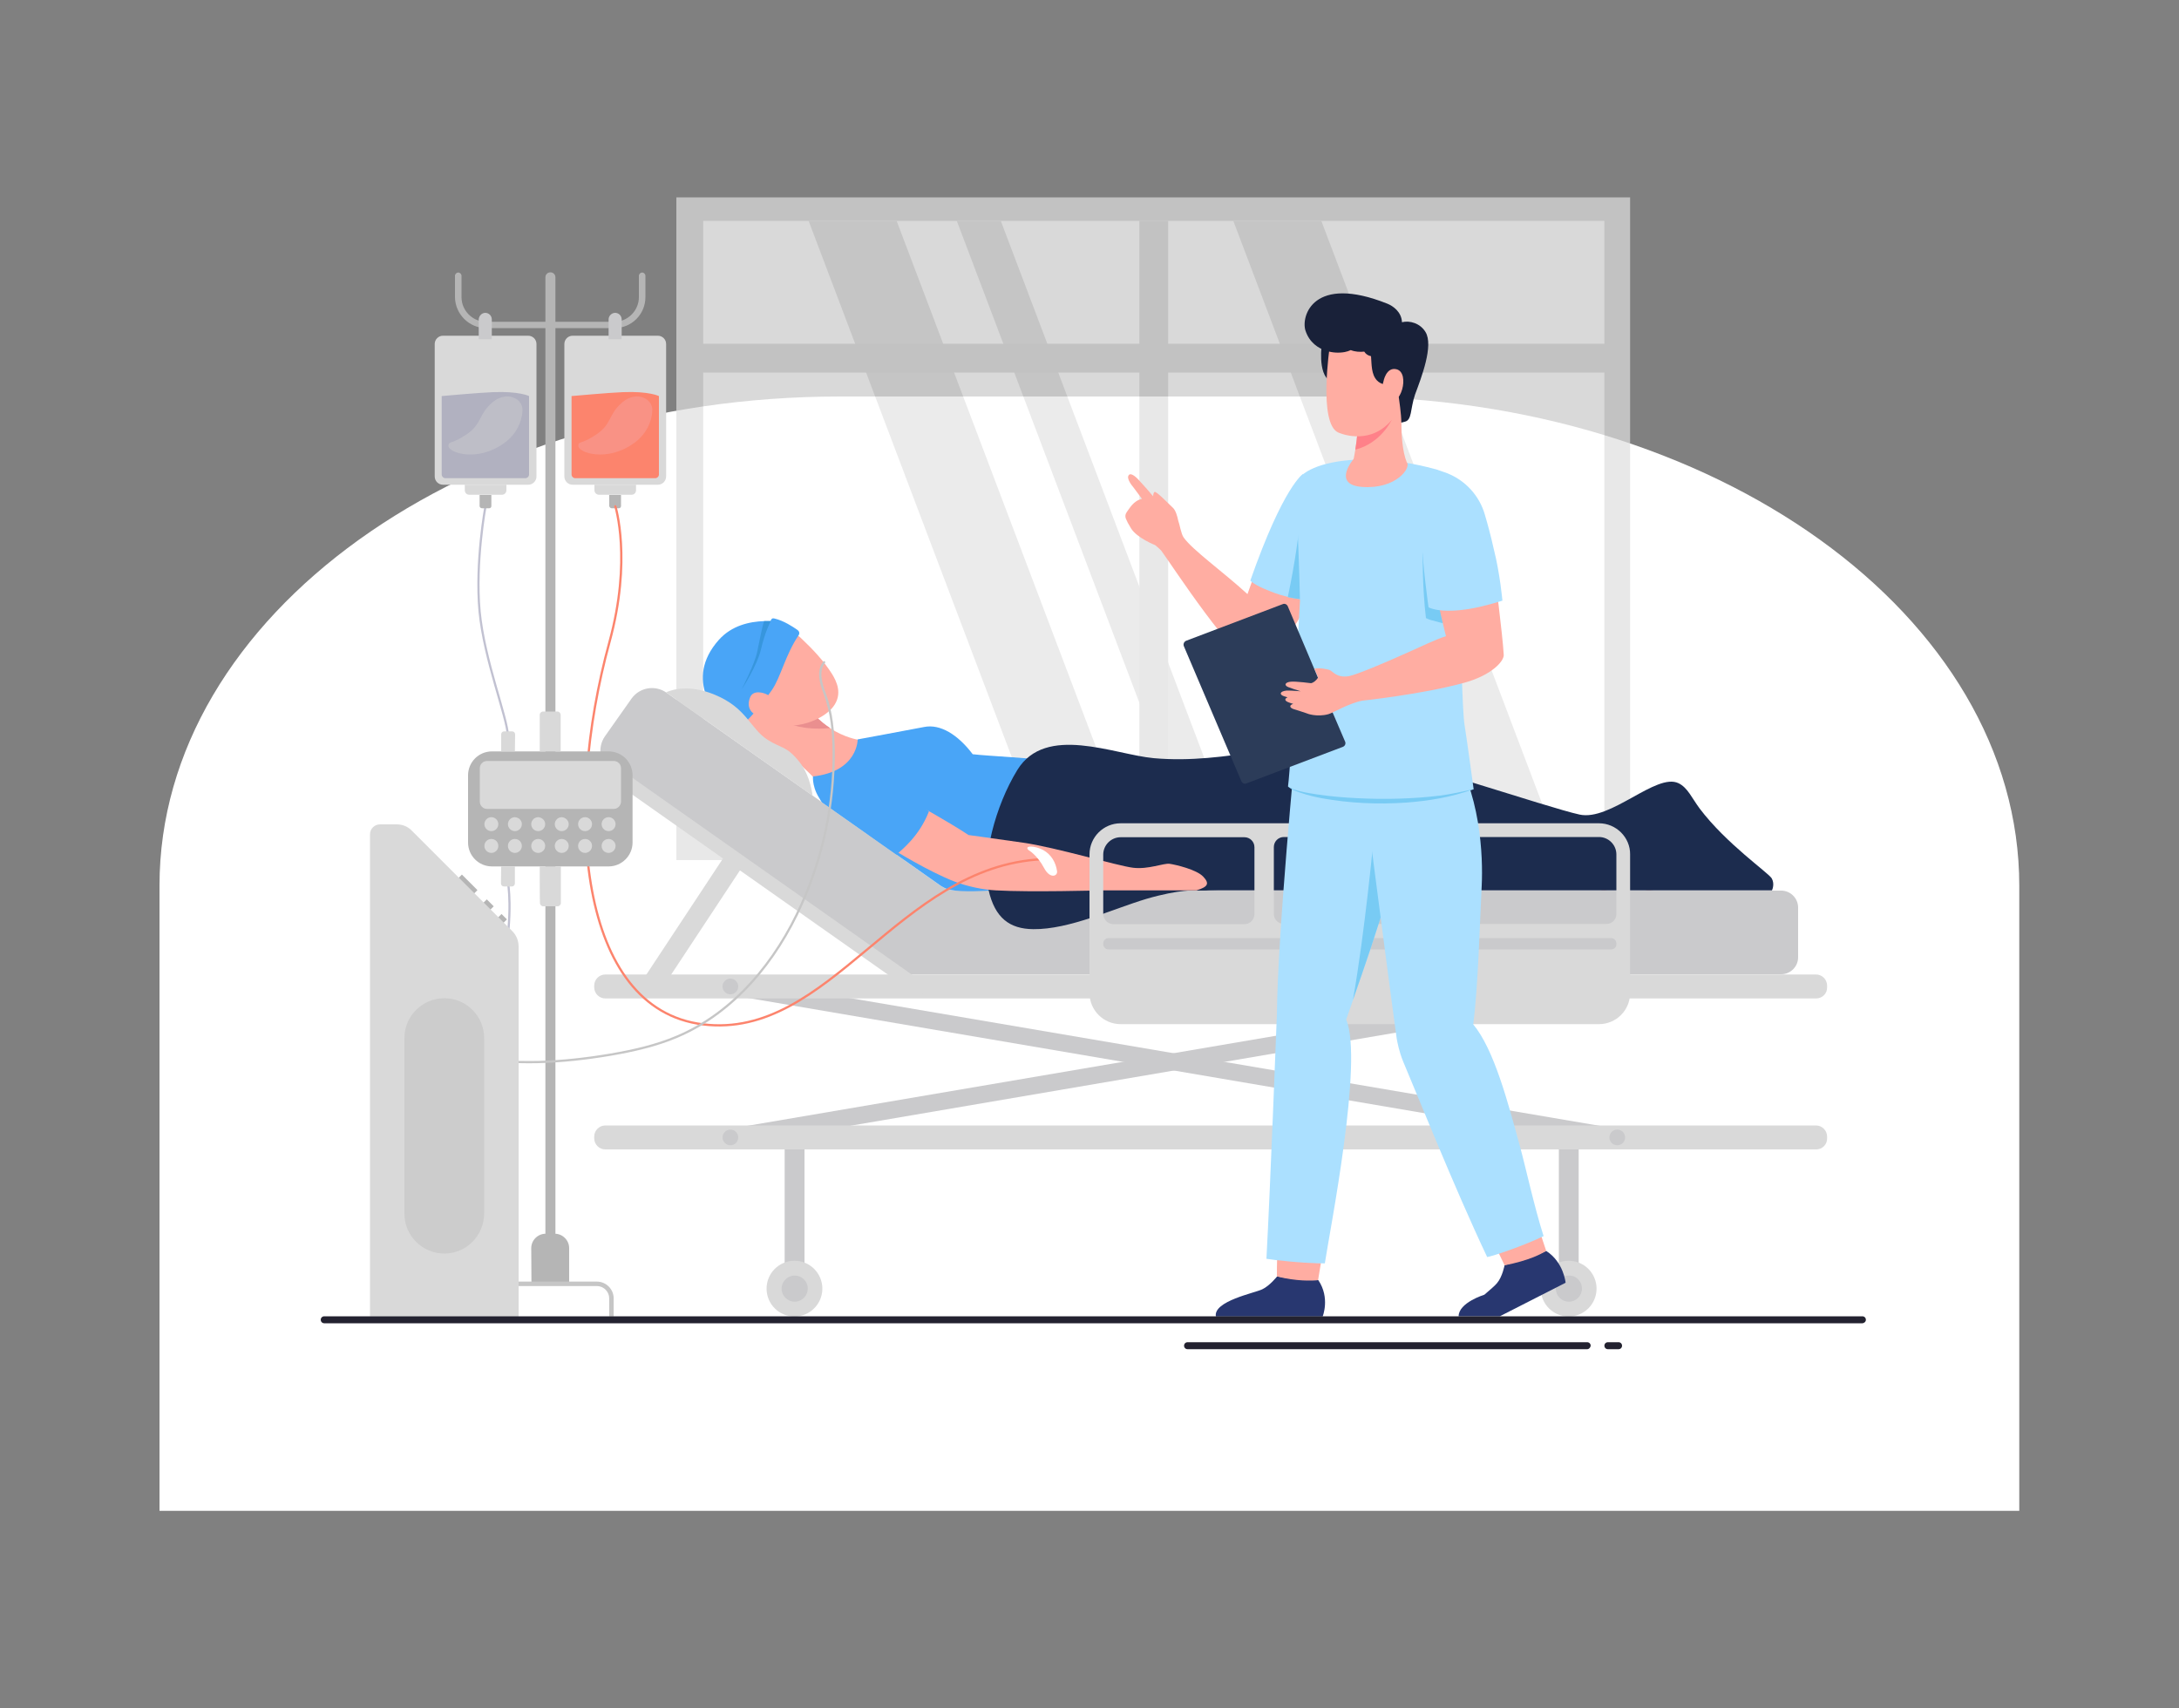 <?xml version="1.0" encoding="utf-8"?>
<!-- Generator: Adobe Illustrator 27.1.0, SVG Export Plug-In . SVG Version: 6.00 Build 0)  -->
<svg version="1.1" id="Capa_1" xmlns="http://www.w3.org/2000/svg" xmlns:xlink="http://www.w3.org/1999/xlink" x="0px" y="0px"
	 viewBox="0 0 1000 784" style="enable-background:new 0 0 1000 784;" xml:space="preserve">
<rect x="0" y="0" width="1000" height="784" fill="#808080" stroke="none"/>
<style type="text/css">
	.st0{fill:#FFFFFF;}
	.st1{opacity:0.7;}
	.st2{fill:#DEDEDE;}
	.st3{fill:#E3E3E3;}
	.st4{fill:#CACACC;}
	.st5{fill:#D9D9D9;}
	.st6{fill:#F99C95;}
	.st7{fill:#FFADA2;}
	.st8{fill:#EA8F8F;}
	.st9{fill:#49A5F7;}
	.st10{fill:#3796DD;}
	.st11{fill:#09085F;}
	.st12{fill:#DD768C;}
	.st13{fill:#F1C9D6;}
	.st14{fill:#13213A;}
	.st15{fill:#1C2C4E;}
	.st16{fill:#283770;}
	.st17{fill:#ABE0FF;}
	.st18{fill:#78CBF4;}
	.st19{fill:#192139;}
	.st20{fill:#FF8189;}
	.st21{fill:#2C3C59;}
	.st22{fill:#B5B5B5;}
	.st23{fill:none;stroke:#C6C6C6;stroke-width:2.061;stroke-miterlimit:10;}
	.st24{fill:#FC846D;}
	.st25{fill:#F99285;}
	.st26{fill:none;stroke:#C1C1D1;stroke-linecap:round;stroke-miterlimit:10;}
	.st27{fill:#B1B1C0;}
	.st28{fill:#BEBEC7;}
	.st29{fill:none;stroke:#FC846D;stroke-width:1.03;stroke-linecap:round;stroke-miterlimit:10;}
	.st30{fill:none;stroke:#C6C6C6;stroke-width:1.03;stroke-linecap:round;stroke-linejoin:round;stroke-miterlimit:10;}
	.st31{fill:#CCCCCC;}
	.st32{fill:#232230;}
</style>
<g>
	<g id="BACKGROUND">
		<g id="XMLID_63_">
			<path id="XMLID_64_" class="st0" d="M385.5,182h228.9c172.5,0,312.3,100.5,312.3,224.6v286.9H73.2V406.5
				C73.2,282.5,213.1,182,385.5,182z"/>
		</g>
	</g>
	<g id="OBJECTS">
		<g id="XMLID_4_">
			<g id="XMLID_27_" class="st1">
				<rect id="XMLID_58_" x="310.4" y="90.6" class="st2" width="437.7" height="304.2"/>
				<rect id="XMLID_57_" x="322.7" y="101.4" class="st0" width="413.6" height="281.7"/>
				<polygon id="XMLID_56_" class="st3" points="518.2,383.1 477.8,383.1 371.1,101.4 411.5,101.4 				"/>
				<polygon id="XMLID_55_" class="st3" points="713.1,383.1 672.7,383.1 566,101.4 606.4,101.4 				"/>
				<polygon id="XMLID_54_" class="st3" points="566,383.1 545.8,383.1 439.1,101.4 459.3,101.4 				"/>
				<rect id="XMLID_43_" x="317.6" y="157.8" class="st2" width="421.3" height="13.2"/>
				<rect id="XMLID_28_" x="522.9" y="101.4" class="st2" width="13.2" height="281.8"/>
			</g>
			<g id="XMLID_334_">
				<g id="XMLID_287_">
					<g id="XMLID_261_">
						<path id="XMLID_268_" class="st4" d="M741.9,526c-0.2,0-0.4,0-0.7-0.1l-406.6-69.3c-2.1-0.4-3.6-2.4-3.2-4.5
							c0.4-2.1,2.4-3.6,4.5-3.2l406.6,69.3c2.1,0.4,3.6,2.4,3.2,4.5C745.4,524.7,743.7,526,741.9,526z"/>
					</g>
					<g id="XMLID_259_">
						<path id="XMLID_267_" class="st4" d="M335.3,526c-1.9,0-3.6-1.4-3.9-3.3c-0.4-2.1,1.1-4.2,3.2-4.5l406.6-69.3
							c2.1-0.4,4.2,1.1,4.5,3.2c0.4,2.1-1.1,4.2-3.2,4.5L336,526C335.7,526,335.5,526,335.3,526z"/>
					</g>
					<path id="XMLID_1_" class="st5" d="M833.5,458.3H277.8c-2.8,0-5.1-2.3-5.1-5.1v-0.8c0-2.8,2.3-5.1,5.1-5.1h555.6
						c2.8,0,5.1,2.3,5.1,5.1v0.8C838.6,456,836.3,458.3,833.5,458.3z"/>
					<path id="XMLID_260_" class="st5" d="M833.5,527.6H277.8c-2.8,0-5.1-2.3-5.1-5.1v-0.8c0-2.8,2.3-5.1,5.1-5.1h555.6
						c2.8,0,5.1,2.3,5.1,5.1v0.8C838.6,525.3,836.3,527.6,833.5,527.6z"/>
					<path id="XMLID_262_" class="st4" d="M817.4,408.8H438.7c-2.5,0-5-0.8-7-2.2l-125.9-88.7c-5.2-3.6-12.3-2.4-16,2.8l-12.2,17.3
						c-3.6,5.2-2.4,12.3,2.8,16L409.7,445c2.1,1.4,4.5,2.2,7,2.2h400.7c4.3,0,7.8-3.5,7.8-7.8v-22.8
						C825.2,412.3,821.7,408.8,817.4,408.8z"/>
					<g id="XMLID_274_">
						<g id="XMLID_273_">
							<rect id="XMLID_266_" x="360.1" y="527.6" class="st4" width="9.1" height="64.3"/>
							<ellipse id="XMLID_271_" class="st5" cx="364.6" cy="591.5" rx="12.8" ry="12.8"/>
							<path id="XMLID_272_" class="st4" d="M370.7,591.5c0,3.3-2.7,6-6,6s-6-2.7-6-6c0-3.3,2.7-6,6-6S370.7,588.1,370.7,591.5z"/>
						</g>
						<g id="XMLID_275_">
							<rect id="XMLID_278_" x="715.4" y="527.6" class="st4" width="9.1" height="64.3"/>
							<ellipse id="XMLID_277_" class="st5" cx="719.9" cy="591.5" rx="12.8" ry="12.8"/>
							<path id="XMLID_276_" class="st4" d="M726,591.5c0,3.3-2.7,6-6,6c-3.3,0-6-2.7-6-6c0-3.3,2.7-6,6-6
								C723.3,585.4,726,588.1,726,591.5z"/>
						</g>
					</g>
					<g id="XMLID_280_">
						<path id="XMLID_283_" class="st5" d="M421.7,456.7c-0.6,0-1.3-0.2-1.8-0.6l-141.4-99.6c-1.4-1-1.8-3-0.8-4.4
							c1-1.4,3-1.8,4.4-0.8l141.4,99.6c1.4,1,1.8,3,0.8,4.4C423.7,456.2,422.7,456.7,421.7,456.7z"/>
					</g>
					<g id="XMLID_281_">
						
							<rect id="XMLID_282_" x="282.7" y="418.7" transform="matrix(0.551 -0.835 0.835 0.551 -210.608 455.511)" class="st5" width="70.4" height="9.5"/>
					</g>
					<g id="XMLID_298_">
						<circle id="XMLID_290_" class="st4" cx="335.2" cy="522.1" r="3.6"/>
						<path id="XMLID_299_" class="st4" d="M338.8,452.8c0,2-1.6,3.6-3.6,3.6c-2,0-3.6-1.6-3.6-3.6c0-2,1.6-3.6,3.6-3.6
							C337.2,449.2,338.8,450.8,338.8,452.8z"/>
						<path id="XMLID_304_" class="st4" d="M745.8,522.1c0,2-1.6,3.6-3.6,3.6c-2,0-3.6-1.6-3.6-3.6s1.6-3.6,3.6-3.6
							C744.2,518.5,745.8,520.1,745.8,522.1z"/>
					</g>
				</g>
				<g id="XMLID_339_">
					<path id="XMLID_286_" class="st6" d="M737.8,386.6c0,0,9.7,0.5,11.7,0.4c2-0.1,7-11.7,11-15.3s4-8.9,6.6-8.7
						c2.9,0.3,3.5,3.8,3,6.9c-0.5,3.1-3.9,13.7-4.6,19.7c-0.7,6-0.9,10.4-1.6,13.5c-0.6,2.7-2.3,5.5-7,5.5c-4.8,0-6.8-2.7-9.4-3.7
						c-2.6-1-11.6-1.1-11.6-1.1L737.8,386.6z"/>
					<path id="XMLID_403_" class="st7" d="M357.1,329.3c0,0-3.3,10.5-0.8,12.3c9.6,7.1,22.6,20.8,22.6,20.8s8,1.3,13.8-5
						c8.5-9.3,0.9-17.9,0.9-17.9s-5.9-0.9-12.6-5.2c-2.3-1.5-4.6-3.3-6.9-5.7c0,0-0.1-0.1-0.1-0.1c-0.5-0.6-0.9-1-1.2-1.5
						L357.1,329.3z"/>
					<path id="XMLID_399_" class="st8" d="M361.8,331.9c0,0,6.1,3.5,19.2,2.3c-2.3-1.5-4.6-3.3-6.9-5.7c0,0-0.1-0.1-0.1-0.1
						l-6.4,2.8L361.8,331.9z"/>
					<path id="XMLID_520_" class="st7" d="M363.8,347.7c0,0-11.4-14.4-1.4-14.6c7.8-0.1,16.1-3.8,19.9-8.6
						c4.6-5.9,1.6-11.8-0.5-15.2c-3.8-6-8.7-11.2-14.3-16.5c-6.4-6.1-28.7-7.2-37.6,6.6c-8.3,12.8-2.1,38.9,28.7,46.3
						C359.7,346,362.4,346.7,363.8,347.7z"/>
					<path id="XMLID_510_" class="st9" d="M366.5,291.6c-6.1,9-8.2,19.3-12.3,25.2c-10.4,14.8-16.7,18.5-16.7,18.5s-0.9,0.6-2.5-0.8
						c-6.2-5.2-21.5-22.4-5.1-40.8c5.9-6.6,14.1-8.4,20.8-8.6c1,0,2,0,2.9,0c0.3-0.8,0.6-1.5,1.8-1.2c4.3,1,8.5,3.8,10.5,5.2
						C367.5,290.2,366.5,291.6,366.5,291.6z"/>
					<path id="XMLID_401_" class="st10" d="M353.7,285.1c0,0-2.7,5.2-4.4,12.7c-1.6,7.3-8.5,18.1-9,18.7c0.4-0.7,5.9-11.4,7.2-17.3
						c1.2-5.5,2.2-11.5,3.2-14.1C351.8,285.1,352.8,285.1,353.7,285.1z"/>
					<path id="XMLID_289_" class="st9" d="M508.5,352.7c-1.4-1-3.9-1.6-5.5-1.8c-34.4-3.4-48.7-3.8-56.6-4.7
						c-6.8-9-14.9-14-22.3-12.5c-7.2,1.4-30.5,5.7-30.5,5.7s0.2,14.7-20.5,17c0,0-0.6,5.9,4.3,11.9l54.5,38.4c0,0,2,1.3,3.8,1.7
						c6.2,1.3,18.1,0.4,18.1,0.4v0h42.9c2.9,0,7.9-1,9.1-1.7c4.2-2.5,9-3.4,12.6-8.4C527,386.1,511.9,366.2,508.5,352.7z"/>
					<path id="XMLID_464_" class="st7" d="M352.2,318.9c-1.8-1-6.6-2.4-8,1.3c-3.9,10.1,12.4,11.3,14,6.9
						C359.6,323.4,354.5,320.1,352.2,318.9z"/>
					<path id="XMLID_331_" class="st11" d="M384,409"/>
					<path id="XMLID_388_" class="st12" d="M484.7,389.2C484.7,389.2,484.7,389.2,484.7,389.2C484.7,389.2,484.7,389.2,484.7,389.2
						L484.7,389.2z"/>
					<path id="XMLID_332_" class="st13" d="M435.6,382.8"/>
					<path id="XMLID_387_" class="st14" d="M505.8,407c0,0,5.5,1.7,18.7,1.7h25.6c0,0,53.9-1.4,78.4-5.9c33.1,4.6,113,1.9,113,1.9
						l2.4-17.9c-29.1-4.6-110.2-22.7-116.6-23.6c-36.3-5.5-72.5-11.8-96.7-11.4C503.2,380.4,505.8,407,505.8,407z"/>
					<path id="XMLID_340_" class="st7" d="M721.3,381.6c0,0,4.6,1.5,9.9,2.7c2,0.5,14.5-7.7,19.5-9.8c5-2,6.8-7.1,9.1-6
						c2.6,1.3,2,4.8,0.6,7.6c-1.5,2.8-8.3,11.6-11,17c-2.7,5.4-6.1,9.4-7.7,12.1c-1.4,2.3-4.1,4.4-8.4,2.9c-4.5-1.6-5-4.2-7.1-6
						c-2.2-1.8-11.5-4.5-11.5-4.5L721.3,381.6z"/>
					<path id="XMLID_284_" class="st15" d="M505.8,407c0,0,4.6,1.4,12.5,1.7c1.9,0.1,3.9,0.1,6.1,0c0.6,0,1.2,0,2,0H553
						c0.2,0,0.5-0.1,0.7-0.1c19.7-3.9,39.7-13.8,59.6-21.2c50.2,8.1,99.2,15.9,99.2,15.9l9.5-21.9c0,0-90.9-34.4-105.6-34.9
						c-32.7-1.1-107.9,6.1-107.9,6.1s-0.8,6.3-2.2,21.7C504.6,393.4,505.8,407,505.8,407z"/>
					<path id="XMLID_414_" class="st14" d="M518.3,408.8c1.9,0.1,3.9,0.1,6.1,0H518.3z"/>
					<path id="XMLID_305_" class="st15" d="M813.2,408.7l-264.2,0c0,0-7.5-0.6-22.9,3.9c-15.4,4.6-35.4,14.1-51.9,13.9
						c-10.8-0.1-17.6-5.1-20.5-17.9c-3.3-14.3,3-38.6,13.2-55.2c13-21.1,44.3-7.1,62.5-5.4c34.1,3.1,64.7-9.5,88.9-4.9
						c24.2,4.6,92.3,27.7,106.6,30.8c14.3,3.1,35.2-19.3,45.4-14.4c4.2,2,6.2,6.9,9.7,11.6c12.2,16.2,31.7,29.6,33.1,32.1
						C814.5,405.7,813.4,408.3,813.2,408.7z"/>
				</g>
				<path id="XMLID_297_" class="st5" d="M305.7,317.8c0,0,8.5-4.6,22.1,1c15,6.1,16.3,15.5,24.5,20.8c6.5,4.1,8.7,2.7,14.7,10.3
					c5,6.3,5.9,15.3,5.9,15.3L305.7,317.8z"/>
				<g id="XMLID_333_">
					<path id="XMLID_296_" class="st7" d="M420.2,368.9c0,0,15.1,8.3,24.3,14.4c0,0,9.7,1.3,25,3.5s43.2,10.6,50.4,11.5
						c7.1,0.9,14.1-2.2,16.9-1.8c2.7,0.4,12.3,2.6,15.4,5.9s2,4.7-3.1,6.3h-44.2c0,0-31.8,0.9-47.8,0c-5.9-0.3-12.7-1.7-18.9-4
						c-12.2-4.7-28.4-14.8-28.4-14.8L420.2,368.9z"/>
					<path id="XMLID_303_" class="st9" d="M426.3,372.5c-4.5,11.4-12.2,17.3-14.9,19.8l-34.1-24c-4.7-5.2,7.3-11.4,7.3-11.4
						C402.8,350.3,415.3,361.8,426.3,372.5z"/>
				</g>
				<g id="XMLID_288_">
					<path id="XMLID_265_" class="st5" d="M733.8,377.9H514.3c-7.9,0-14.3,6.4-14.3,14.3v63.6c0,7.9,6.4,14.3,14.3,14.3h219.5
						c7.9,0,14.3-6.4,14.3-14.3v-63.6C748.2,384.4,741.7,377.9,733.8,377.9z M663.5,388.8v30.7c0,2.5-2,4.6-4.6,4.6h-69.7
						c-2.5,0-4.6-2-4.6-4.6v-30.7c0-2.5,2-4.6,4.6-4.6h69.7C661.4,384.2,663.5,386.3,663.5,388.8z M506.3,419.5v-27.2
						c0-4.4,3.6-8,8-8h56.8c2.5,0,4.6,2,4.6,4.6v30.7c0,2.5-2,4.6-4.6,4.6h-60.3C508.3,424.1,506.3,422,506.3,419.5z M737.3,424.1
						H677c-2.5,0-4.6-2-4.6-4.6v-30.7c0-2.5,2-4.6,4.6-4.6h56.8c4.4,0,8,3.6,8,8v27.2C741.9,422,739.8,424.1,737.3,424.1z"/>
					<path id="XMLID_279_" class="st4" d="M739.4,435.8H508.7c-1.3,0-2.4-1.1-2.4-2.4V433c0-1.3,1.1-2.4,2.4-2.4h230.7
						c1.3,0,2.4,1.1,2.4,2.4v0.4C741.9,434.7,740.8,435.8,739.4,435.8z"/>
				</g>
			</g>
			<g id="XMLID_381_">
				<path id="XMLID_409_" class="st16" d="M709.6,574.2c0,0-7.3,3.4-19.1,6.5c0,0-1,5.4-3.5,8.3c-0.8,1-3.1,3-5.8,5.3l0,0
					c0,0-11.8,3.6-11.8,9.9h18.9l30.2-15.4C718.5,588.9,717.7,579.4,709.6,574.2z"/>
				<path id="XMLID_408_" class="st16" d="M558,604.3h49c0,0,3.5-8.6-2-16.7c0,0-7.4,0.4-18.9-1.7c0,0-3.4,4.3-6.8,5.9
					C575.9,593.5,556.7,597.2,558,604.3z"/>
				<path id="XMLID_509_" class="st7" d="M586,585.9c9.2,2.3,15.8,2,18.9,1.7c0.4-2.2,0.8-4.9,1.3-7.9c-9-0.2-16.4-1.3-20.1-2
					C586,580.9,586,583.7,586,585.9z"/>
				<path id="XMLID_405_" class="st17" d="M636.2,412.4l-1.8-29.8l-3.1-40.4c-5.7,0.2-11.2,0.4-15.7,0.6
					c-13.9,0.6-20.9-0.7-20.9-0.7c0,0-8.4,86.8-8.7,123.5c0,0-3,79-4.8,112.2c3.4,0.6,16.9,2.1,26.8,2.1
					c2.3-15.2,17.8-93.1,9.8-111.9c0.9-2.7,3.1-8.8,3.1-8.9C626,444.4,632.5,425.6,636.2,412.4z"/>
				<path id="XMLID_406_" class="st18" d="M620.9,459c5.1-14.6,11.6-33.4,15.3-46.6l-5.8-27.5C630.4,384.9,626.4,427.7,620.9,459z"
					/>
				<path id="XMLID_469_" class="st7" d="M709.6,574.2c-0.8-2.3-1.7-5.2-2.8-8.4c-10.7,5.2-17.2,6.7-20.1,7.1
					c1.3,2.7,2.6,5.4,3.8,7.9C702,578.5,707,575.7,709.6,574.2z"/>
				<path id="XMLID_467_" class="st17" d="M697.5,526c-5.4-19.7-11.8-44.3-21.4-55.8c2.3-17.9,3-46.3,3.9-63.8
					c0.6-12.8-0.2-43.2-15.5-65.6c0,0-19,1.1-35.9,2.1v39.7c0,0,11.2,86.4,12.4,94.2c0.3,1.6,1,5.7,3,10.6
					c6.4,15,23.3,57.5,38.5,89.6c2.6-0.4,16.3-5,25.9-9.6C704.2,554.3,700.2,535.9,697.5,526z"/>
				<path id="XMLID_404_" class="st7" d="M578.4,256.3c-2.4,6.4-5,14-5.9,16.4c-11.5-10.5-25.2-20.2-29.3-26c-1.2-1.7-1.8-6-2.5-7.8
					c-0.4-2-1.2-4.7-2.4-5.8c-2.1-2-7.4-7.4-8.3-7.3c-0.4,0-0.8,0.8-0.8,2c-1.7-2.1-3.8-4.4-6.7-7.6c-2.9-3.1-4.1-2.6-4.4-2.2
					c-1.5,1.5,1.7,5.3,1.9,5.5l4.1,5.5c0,0-2.2,0.2-4.5,2.7c-0.8,0.8-2.6,3.5-2.6,3.5c-0.6,0.9-0.7,1.9-0.3,2.9
					c0.4,1,1.1,2.4,2.4,4.5c2.8,4.4,11,7.6,11,7.6c1.4,1.1,2.8,2.5,2.8,2.5c5.1,7,34.2,51.7,42.6,51.7c6.6,0,17.4-11.5,27.3-33.4
					C597.3,269.1,587.7,261.9,578.4,256.3z"/>
				<path id="XMLID_402_" class="st17" d="M573.8,266.5c0,0,1.6,2,8.9,4.8c1.5,0.6,3,1.2,4.7,1.7c1.4,0.4,2.8,0.8,4.3,1.2l0.6,0.1
					c2.2,0.5,4.5,0.8,6.9,0.9l-0.2-24.9l-0.9-32.8C598,217.5,589.1,222.9,573.8,266.5z"/>
				<path id="XMLID_514_" class="st18" d="M599.1,275.2c-2.4-0.1-4.7-0.4-6.9-0.9l-0.6-0.1c-0.2,0-0.4-0.1-0.6-0.1
					c3.6-17,5.1-30.2,5.2-31.3c0,0,0-0.1,0-0.1l2.6,7.6L599.1,275.2z"/>
				<path id="XMLID_400_" class="st17" d="M672.1,332.6c1,6.1,4.2,29.7,4.2,29.7s-2.5,0.7-4.4,1.3c-5.8,1.8-28.3,6-56,3.3
					c-22.2-2.2-24.8-5.9-24.8-5.9c0.4-3.1,0.9-9.8,1.5-18.1c-0.1-0.9,0-2,0.2-3.1c1.8-25.7,3.7-63.7,3.8-63.9
					c-0.6-29.8-2.7-54.1,0.1-57c4.5-4.8,16.2-8.6,35.1-8c6.6,0.2,17.2,1.8,26.7,4.4c0,0,0.1,0,0.1,0.1c0.9,0.3,7.1,2.6,13.5,9.4
					c2.1,2.3,4.3,5.1,6.3,8.5c-0.4,10.6-2.7,29.7-4.1,46.3c-0.2,2.1-2.9,11.8-3.8,16.3C670.5,295.5,671.1,326.5,672.1,332.6z"/>
				<path id="XMLID_383_" class="st18" d="M676.3,362.2c-10,3.7-20.4,5.4-31,6.2c-12.9,0.9-26,0.3-38.7-2c-3.1-0.6-6.2-1.3-9.1-2.3
					c-2.1-0.7-4.9-1.5-6.3-3.2c1.3,1.3,3.7,1.8,5.5,2.3c2.7,0.7,5.4,1.1,8.1,1.5c6.1,0.9,12.3,1.4,18.5,1.7
					c12.5,0.6,25.1,0.3,37.5-1.2C666,364.5,671.1,363.4,676.3,362.2z"/>
				<path id="XMLID_515_" class="st18" d="M674.3,279.3c-0.1,1.2-1,4.9-1.9,8.6c-10.8-1.6-14.5-3-14.5-3c-0.8-0.1-2.4-0.6-3.5-1.2
					c-1.7-14.1-1.5-29.9-1.5-29.9l11.5,3.4L674.3,279.3z"/>
				<g id="XMLID_390_">
					<path id="XMLID_397_" class="st19" d="M606.7,157.3c0,0-2.3,14.2,3.8,17.7c5.1,2.9,5.1-5.6,5.1-5.6l0.3-8.3L606.7,157.3z"/>
					<path id="XMLID_396_" class="st7" d="M625,223.5c-13.9-1.1-3.8-12.8-3.8-12.8s0.4-1.7,0.8-4.3c0.4-2.4,0.8-5.6,1.1-9.2
						c0-0.3,0-0.5,0.1-0.8l8-4l12.5-9.8c0,0-2.1,19.7,1.9,29.6C647.8,214.5,640.9,224.7,625,223.5z"/>
					<path id="XMLID_395_" class="st20" d="M638.7,192.7c0,0-4.9,10.7-16.7,13.7c0.4-2.4,0.8-5.6,1.1-9.2l8.1-4.8L638.7,192.7z"/>
					<path id="XMLID_394_" class="st7" d="M610.3,158.7c0,0-5.4,35.5,3.8,39.8c0,0,13.2,6.2,23.5-4.5c3-3.1,5.2-6.8,6.8-10.7
						c2.6-6.5,6.6-18.5,4.6-26.3C646.1,145.8,614.2,133,610.3,158.7z"/>
					<path id="XMLID_393_" class="st19" d="M654.2,152.4c-2.4-4-7.2-5.4-10.8-4.5c-0.2-4.8-4.2-7.5-6.7-8.5
						c-34-13.6-39.7,5.7-37.6,12.3c1.8,5.6,6,8.2,9.5,9.3c2.7,0.9,5.7,1.1,8.5,0.6c1-0.2,2-0.5,2.8-0.9c2,0.8,4.2,0.9,6.2,0.7
						c0.6,1,1.6,1.8,3.1,2.1c0.3,3.9,0.1,8.3,2.7,11.1c1.8,2,5.3,2.5,8.9,2.4c0.3,0.9,0.6,1.9,0.8,3.1c0.6,4,1.5,10.1,1.5,13.9
						l1.5-0.4c3.5-0.7,2.5-5.7,4.8-12.5C652.3,173.3,658,158.6,654.2,152.4z"/>
					<path id="XMLID_392_" class="st21" d="M543.3,296.6l26.4,62c0.4,0.9,1.4,1.4,2.3,1l44.3-16.8c1-0.4,1.4-1.5,1-2.4l-5.7-13.3
						l-6.1-14.3l-0.3-0.8c0,0,0-0.1,0-0.1l-3.5-8.3L591,278.3c-0.4-0.9-1.4-1.4-2.3-1l-44.3,16.8
						C543.4,294.5,542.9,295.6,543.3,296.6z"/>
				</g>
				<path id="XMLID_384_" class="st7" d="M636.4,184.1c6.5,3.5,10.9-13,4.5-14.6c-4.8-1.2-6,5.6-6,5.6S632.7,182,636.4,184.1z"/>
				<path id="XMLID_513_" class="st7" d="M625.3,321.6c-6.3,1.2-13.5,5.6-15.6,6.2c-5.4,1.5-10-0.3-10.1-0.4
					c-2.1-0.7-4.8-1.6-5.9-1.9c-2.1-0.7-2-1.9-0.2-2.4c-0.9-0.3-1.7-0.5-2.1-0.7c-1.9-0.7-2-1.7-0.5-2.3c-0.7-0.2-1.3-0.4-1.6-0.5
					c-2.4-0.8-1.9-2.3,1-2.6c1.2-0.1,4.1,0.1,6.6,0.3c-2-0.6-4.4-1.4-5.4-1.8c-2.4-0.8-1.9-2.4,1-2.6c2.4-0.2,9.2,0.7,9.2,0.7
					c0.9-0.2,2.2-1,3.2-2.6l-1.7-4.1c2.8-0.5,6.3,0.4,6.9,0.6c1.3,0.6,1.8,1.5,3.5,2.3c2.1,1,4.4,0.8,5.7,0.5
					c3.6-0.8,14.8-5.4,27.4-11.1c5.9-2.6,11.9-5.6,16.9-7.2c-0.7-2.6-0.7-2.8-1.4-5.7c-1.4-5.8-2.6-11.8-3.4-16.4
					c-0.9-4.8-1.4-8.1-1.4-8.1l26.7-11.1c0,0,0.7,4.6,1.6,11.2c0.6,4.8,1.4,10.5,2.1,16.3v0c1,8.6,2,17.2,2.3,22.3
					c0.3,2.8-5.4,9.5-18.5,13C652.6,318.7,625.3,321.6,625.3,321.6z"/>
				<path id="XMLID_382_" class="st17" d="M685.6,252.3c0-0.2-0.1-0.3-0.1-0.4c-1.3-5.9-2.8-11.4-4.1-15.8
					c-2.5-8.6-8.9-15.6-17.3-18.9c-0.5-0.2-1-0.4-1.4-0.5c-0.9-0.3-1.6-0.6-2.3-0.8c0,0,0,0,0,0l0,0c-1.1-0.4-1.8-0.6-1.8-0.6
					l5.6,14.4l0.9,3.2l-12.5,14.4c0,10.6,3,31.5,3,31.5c5.1,2.2,12.4,1.7,18.7,0.7c7.6-1.3,15.2-3.8,15.2-3.8
					S688.4,263.4,685.6,252.3z"/>
			</g>
			<g id="XMLID_313_">
				<path id="XMLID_20_" class="st22" d="M250.3,589.3h4.6V127.3c0-1.3-1-2.3-2.3-2.3l0,0c-1.3,0-2.3,1-2.3,2.3V589.3z"/>
				<g id="XMLID_300_">
					<path id="XMLID_24_" class="st22" d="M223.1,150.6H282c7.9,0,14.2-6.4,14.2-14.2v-9.8c0-0.8-0.7-1.5-1.5-1.5l0,0
						c-0.8,0-1.5,0.7-1.5,1.5v9.8c0,6.2-5.1,11.3-11.3,11.3h-58.8c-6.2,0-11.3-5.1-11.3-11.3v-9.8c0-0.8-0.7-1.5-1.5-1.5l0,0
						c-0.8,0-1.5,0.7-1.5,1.5v9.8C208.9,144.2,215.3,150.6,223.1,150.6z"/>
				</g>
				<path id="XMLID_23_" class="st22" d="M243.9,589.3h17.3v-16.4c0-3.6-3-6.6-6.6-6.6h-4.2c-3.6,0-6.6,3-6.6,6.6L243.9,589.3
					L243.9,589.3z"/>
				<path id="XMLID_306_" class="st23" d="M224.6,604.3v-8.3c0-3.7,3-6.7,6.7-6.7h21.3h21.3c3.7,0,6.7,3,6.7,6.7v8.3"/>
				<g id="XMLID_285_">
					<path id="XMLID_311_" class="st5" d="M274.9,227.1h14.9c1.2,0,2.1-0.9,2.1-2.1v-2.5h-19.1v2.5
						C272.8,226.2,273.8,227.1,274.9,227.1z"/>
					<path id="XMLID_301_" class="st5" d="M262.8,222.5h39.1c2.1,0,3.8-1.7,3.8-3.8v-60.8c0-2.1-1.7-3.8-3.8-3.8h-39.1
						c-2.1,0-3.8,1.7-3.8,3.8v60.8C259,220.8,260.7,222.5,262.8,222.5z"/>
					<path id="XMLID_302_" class="st24" d="M264,219.5h36.7c0.9,0,1.7-0.8,1.7-1.7v-36c0,0-4.6-2.3-16.5-1.8
						c-5.9,0.2-23.6,1.8-23.6,1.8v36C262.3,218.7,263.1,219.5,264,219.5z"/>
					<path id="XMLID_309_" class="st25" d="M299.3,189.2c0,0-0.2,8.3-8.2,14.1c-12.5,9.1-26,4.5-25.7,1.2c0.2-2.2,1.7-0.5,8.6-5.3
						c6.9-4.8,5.2-9.2,11.7-14.6C292.1,179.1,300.3,183,299.3,189.2z"/>
				</g>
				<path id="XMLID_308_" class="st4" d="M282.3,143.6L282.3,143.6c1.6,0,3,1.3,3,3v9.1h-6v-9.1C279.3,145,280.7,143.6,282.3,143.6z
					"/>
				<path id="XMLID_312_" class="st22" d="M280.7,233.3h3.3c0.6,0,1-0.5,1-1v-5.1h-5.4v5.1C279.7,232.8,280.2,233.3,280.7,233.3z"/>
				<path id="XMLID_9_" class="st26" d="M222.8,232.4c0,0-4.8,25.7-2.7,48.3c2.2,22.6,12.7,48.4,13,57.1"/>
				<path id="XMLID_26_" class="st26" d="M233.1,405c0,0,2.6,13.2-2,38.1"/>
				<g id="XMLID_19_">
					<path id="XMLID_42_" class="st5" d="M215.4,227.1h14.9c1.2,0,2.1-0.9,2.1-2.1v-2.5h-19.1v2.5
						C213.3,226.2,214.2,227.1,215.4,227.1z"/>
					<path id="XMLID_40_" class="st5" d="M203.3,222.5h39.1c2.1,0,3.8-1.7,3.8-3.8v-60.8c0-2.1-1.7-3.8-3.8-3.8h-39.1
						c-2.1,0-3.8,1.7-3.8,3.8v60.8C199.5,220.8,201.2,222.5,203.3,222.5z"/>
					<path id="XMLID_22_" class="st27" d="M204.4,219.5h36.7c0.9,0,1.7-0.8,1.7-1.7v-36c0,0-4.6-2.3-16.5-1.8
						c-5.9,0.2-23.6,1.8-23.6,1.8v36C202.7,218.7,203.5,219.5,204.4,219.5z"/>
					<path id="XMLID_21_" class="st28" d="M239.7,189.2c0,0-0.2,8.3-8.2,14.1c-12.5,9.1-26,4.5-25.7,1.2c0.2-2.2,1.7-0.5,8.6-5.3
						c6.9-4.8,5.2-9.2,11.7-14.6C232.6,179.1,240.7,183,239.7,189.2z"/>
				</g>
				<path id="XMLID_18_" class="st4" d="M222.7,143.6L222.7,143.6c1.6,0,3,1.3,3,3v9.1h-6v-9.1C219.8,145,221.1,143.6,222.7,143.6z"
					/>
				<path id="XMLID_12_" class="st22" d="M221.2,233.3h3.3c0.6,0,1-0.5,1-1v-5.1h-5.4v5.1C220.1,232.8,220.6,233.3,221.2,233.3z"/>
				<path id="XMLID_538_" class="st29" d="M282.4,232.4c0,0,7.7,24.4-2.7,62.3c-21.3,77.7-14.3,168.5,42.9,175.5
					c58.4,7.2,89.5-72.6,155.7-75.8"/>
				<path id="XMLID_540_" class="st0" d="M472,390.2c0,0,3.9,2.1,7.2,8.3c2.7,5.1,6.3,3.7,5.9,1.3c-0.6-3.9-2.5-7.4-6.3-9.6
					C474.9,388.1,469.8,388,472,390.2z"/>
				<g id="XMLID_537_">
					<path id="XMLID_314_" class="st22" d="M279.3,397.7h-53.5c-6.1,0-11-4.9-11-11v-30.8c0-6.1,4.9-11,11-11h53.5
						c6.1,0,11,4.9,11,11v30.8C290.3,392.7,285.4,397.7,279.3,397.7z"/>
					<path id="XMLID_389_" class="st5" d="M281.7,371.3h-58.2c-1.8,0-3.3-1.5-3.3-3.3v-15.4c0-1.8,1.5-3.3,3.3-3.3h58.2
						c1.8,0,3.3,1.5,3.3,3.3V368C284.9,369.8,283.5,371.3,281.7,371.3z"/>
					<g id="XMLID_398_">
						<path id="XMLID_391_" class="st5" d="M228.7,378.3c0,1.7-1.4,3.2-3.2,3.2c-1.7,0-3.2-1.4-3.2-3.2c0-1.7,1.4-3.2,3.2-3.2
							S228.7,376.6,228.7,378.3z"/>
						<path id="XMLID_407_" class="st5" d="M239.5,378.3c0,1.7-1.4,3.2-3.2,3.2c-1.7,0-3.2-1.4-3.2-3.2c0-1.7,1.4-3.2,3.2-3.2
							C238.1,375.2,239.5,376.6,239.5,378.3z"/>
						<path id="XMLID_468_" class="st5" d="M250.2,378.3c0,1.7-1.4,3.2-3.2,3.2s-3.2-1.4-3.2-3.2c0-1.7,1.4-3.2,3.2-3.2
							C248.8,375.2,250.2,376.6,250.2,378.3z"/>
						<path id="XMLID_511_" class="st5" d="M261,378.3c0,1.7-1.4,3.2-3.2,3.2c-1.7,0-3.2-1.4-3.2-3.2c0-1.7,1.4-3.2,3.2-3.2
							C259.5,375.2,261,376.6,261,378.3z"/>
						<circle id="XMLID_518_" class="st5" cx="268.5" cy="378.3" r="3.2"/>
						<circle id="XMLID_524_" class="st5" cx="279.3" cy="378.3" r="3.2"/>
					</g>
					<g id="XMLID_527_">
						<path id="XMLID_533_" class="st5" d="M228.7,388.3c0,1.7-1.4,3.2-3.2,3.2c-1.7,0-3.2-1.4-3.2-3.2s1.4-3.2,3.2-3.2
							C227.3,385.1,228.7,386.5,228.7,388.3z"/>
						<path id="XMLID_532_" class="st5" d="M239.5,388.3c0,1.7-1.4,3.2-3.2,3.2c-1.7,0-3.2-1.4-3.2-3.2s1.4-3.2,3.2-3.2
							C238.1,385.1,239.5,386.5,239.5,388.3z"/>
						<path id="XMLID_531_" class="st5" d="M250.2,388.3c0,1.7-1.4,3.2-3.2,3.2s-3.2-1.4-3.2-3.2s1.4-3.2,3.2-3.2
							C248.8,385.1,250.2,386.5,250.2,388.3z"/>
						<path id="XMLID_530_" class="st5" d="M261,388.3c0,1.7-1.4,3.2-3.2,3.2c-1.7,0-3.2-1.4-3.2-3.2s1.4-3.2,3.2-3.2
							C259.5,385.1,261,386.5,261,388.3z"/>
						<path id="XMLID_529_" class="st5" d="M271.7,388.3c0,1.7-1.4,3.2-3.2,3.2c-1.7,0-3.2-1.4-3.2-3.2s1.4-3.2,3.2-3.2
							C270.3,385.1,271.7,386.5,271.7,388.3z"/>
						<path id="XMLID_528_" class="st5" d="M282.5,388.3c0,1.7-1.4,3.2-3.2,3.2s-3.2-1.4-3.2-3.2s1.4-3.2,3.2-3.2
							C281,385.1,282.5,386.5,282.5,388.3z"/>
					</g>
					<g id="XMLID_534_">
						<path id="XMLID_526_" class="st5" d="M257.4,344.9h-9.7v-16.8c0-0.8,0.7-1.5,1.5-1.5h6.6c0.8,0,1.5,0.7,1.5,1.5V344.9z"/>
						<path id="XMLID_535_" class="st5" d="M247.7,397.7h9.7v16.8c0,0.8-0.7,1.5-1.5,1.5h-6.6c-0.8,0-1.5-0.7-1.5-1.5
							C247.7,414.5,247.7,397.7,247.7,397.7z"/>
						<path id="XMLID_539_" class="st5" d="M236.3,344.9H230v-7.8c0-0.8,0.6-1.4,1.4-1.4h3.6c0.8,0,1.4,0.6,1.4,1.4L236.3,344.9
							L236.3,344.9z"/>
					</g>
					<path id="XMLID_541_" class="st5" d="M230,397.7h6.3v7.8c0,0.8-0.6,1.4-1.4,1.4h-3.6c-0.8,0-1.4-0.6-1.4-1.4L230,397.7
						L230,397.7z"/>
				</g>
			</g>
			<g id="XMLID_7_">
				<path id="XMLID_17_" class="st30" d="M213.2,484.6c22,4.7,44.9,3.2,67-0.5c10.4-1.8,20.7-4.1,30.4-8.2
					c26.3-11.1,45.7-34.8,57.3-60.9c9.8-21.9,14.9-45.9,14.7-69.9c-0.1-9-0.9-18.2-4.1-26.7c-1.8-4.7-3.4-10.4-0.3-14.4"/>
				
					<rect id="XMLID_16_" x="213.1" y="401" transform="matrix(0.707 -0.707 0.707 0.707 -224.24 270.648)" class="st22" width="2.9" height="10.1"/>
				
					<rect id="XMLID_15_" x="222.6" y="413.2" transform="matrix(0.707 -0.707 0.707 0.707 -228.158 280.129)" class="st22" width="2.9" height="4.5"/>
				
					<rect id="XMLID_14_" x="229" y="420.1" transform="matrix(0.707 -0.707 0.707 0.707 -230.798 286.483)" class="st22" width="2.9" height="3.5"/>
				<path id="XMLID_3_" class="st5" d="M169.8,604.3V383c0-2.6,2.1-4.6,4.6-4.6h7.7c2.6,0,5.1,1,6.9,2.9l46.1,46.1
					c1.9,1.9,2.9,4.4,2.9,7.1v169.9L169.8,604.3z"/>
				<path id="XMLID_2_" class="st31" d="M203.9,575.4L203.9,575.4c-10.1,0-18.3-8.2-18.3-18.3v-80.6c0-10.1,8.2-18.3,18.3-18.3l0,0
					c10.1,0,18.3,8.2,18.3,18.3v80.6C222.1,567.2,214,575.4,203.9,575.4z"/>
			</g>
			<g id="XMLID_13_">
				<path id="XMLID_10_" class="st32" d="M854.6,607.4H148.8c-0.9,0-1.6-0.7-1.6-1.6s0.7-1.6,1.6-1.6h705.9c0.9,0,1.6,0.7,1.6,1.6
					S855.5,607.4,854.6,607.4z"/>
				<path id="XMLID_8_" class="st32" d="M728.4,619.3H545c-0.9,0-1.6-0.7-1.6-1.6s0.7-1.6,1.6-1.6h183.4c0.9,0,1.6,0.7,1.6,1.6
					C729.9,618.6,729.2,619.3,728.4,619.3z"/>
				<path id="XMLID_5_" class="st32" d="M742.8,619.3h-4.9c-0.9,0-1.6-0.7-1.6-1.6s0.7-1.6,1.6-1.6h4.9c0.9,0,1.6,0.7,1.6,1.6
					C744.4,618.6,743.7,619.3,742.8,619.3z"/>
			</g>
		</g>
	</g>
</g>
</svg>
